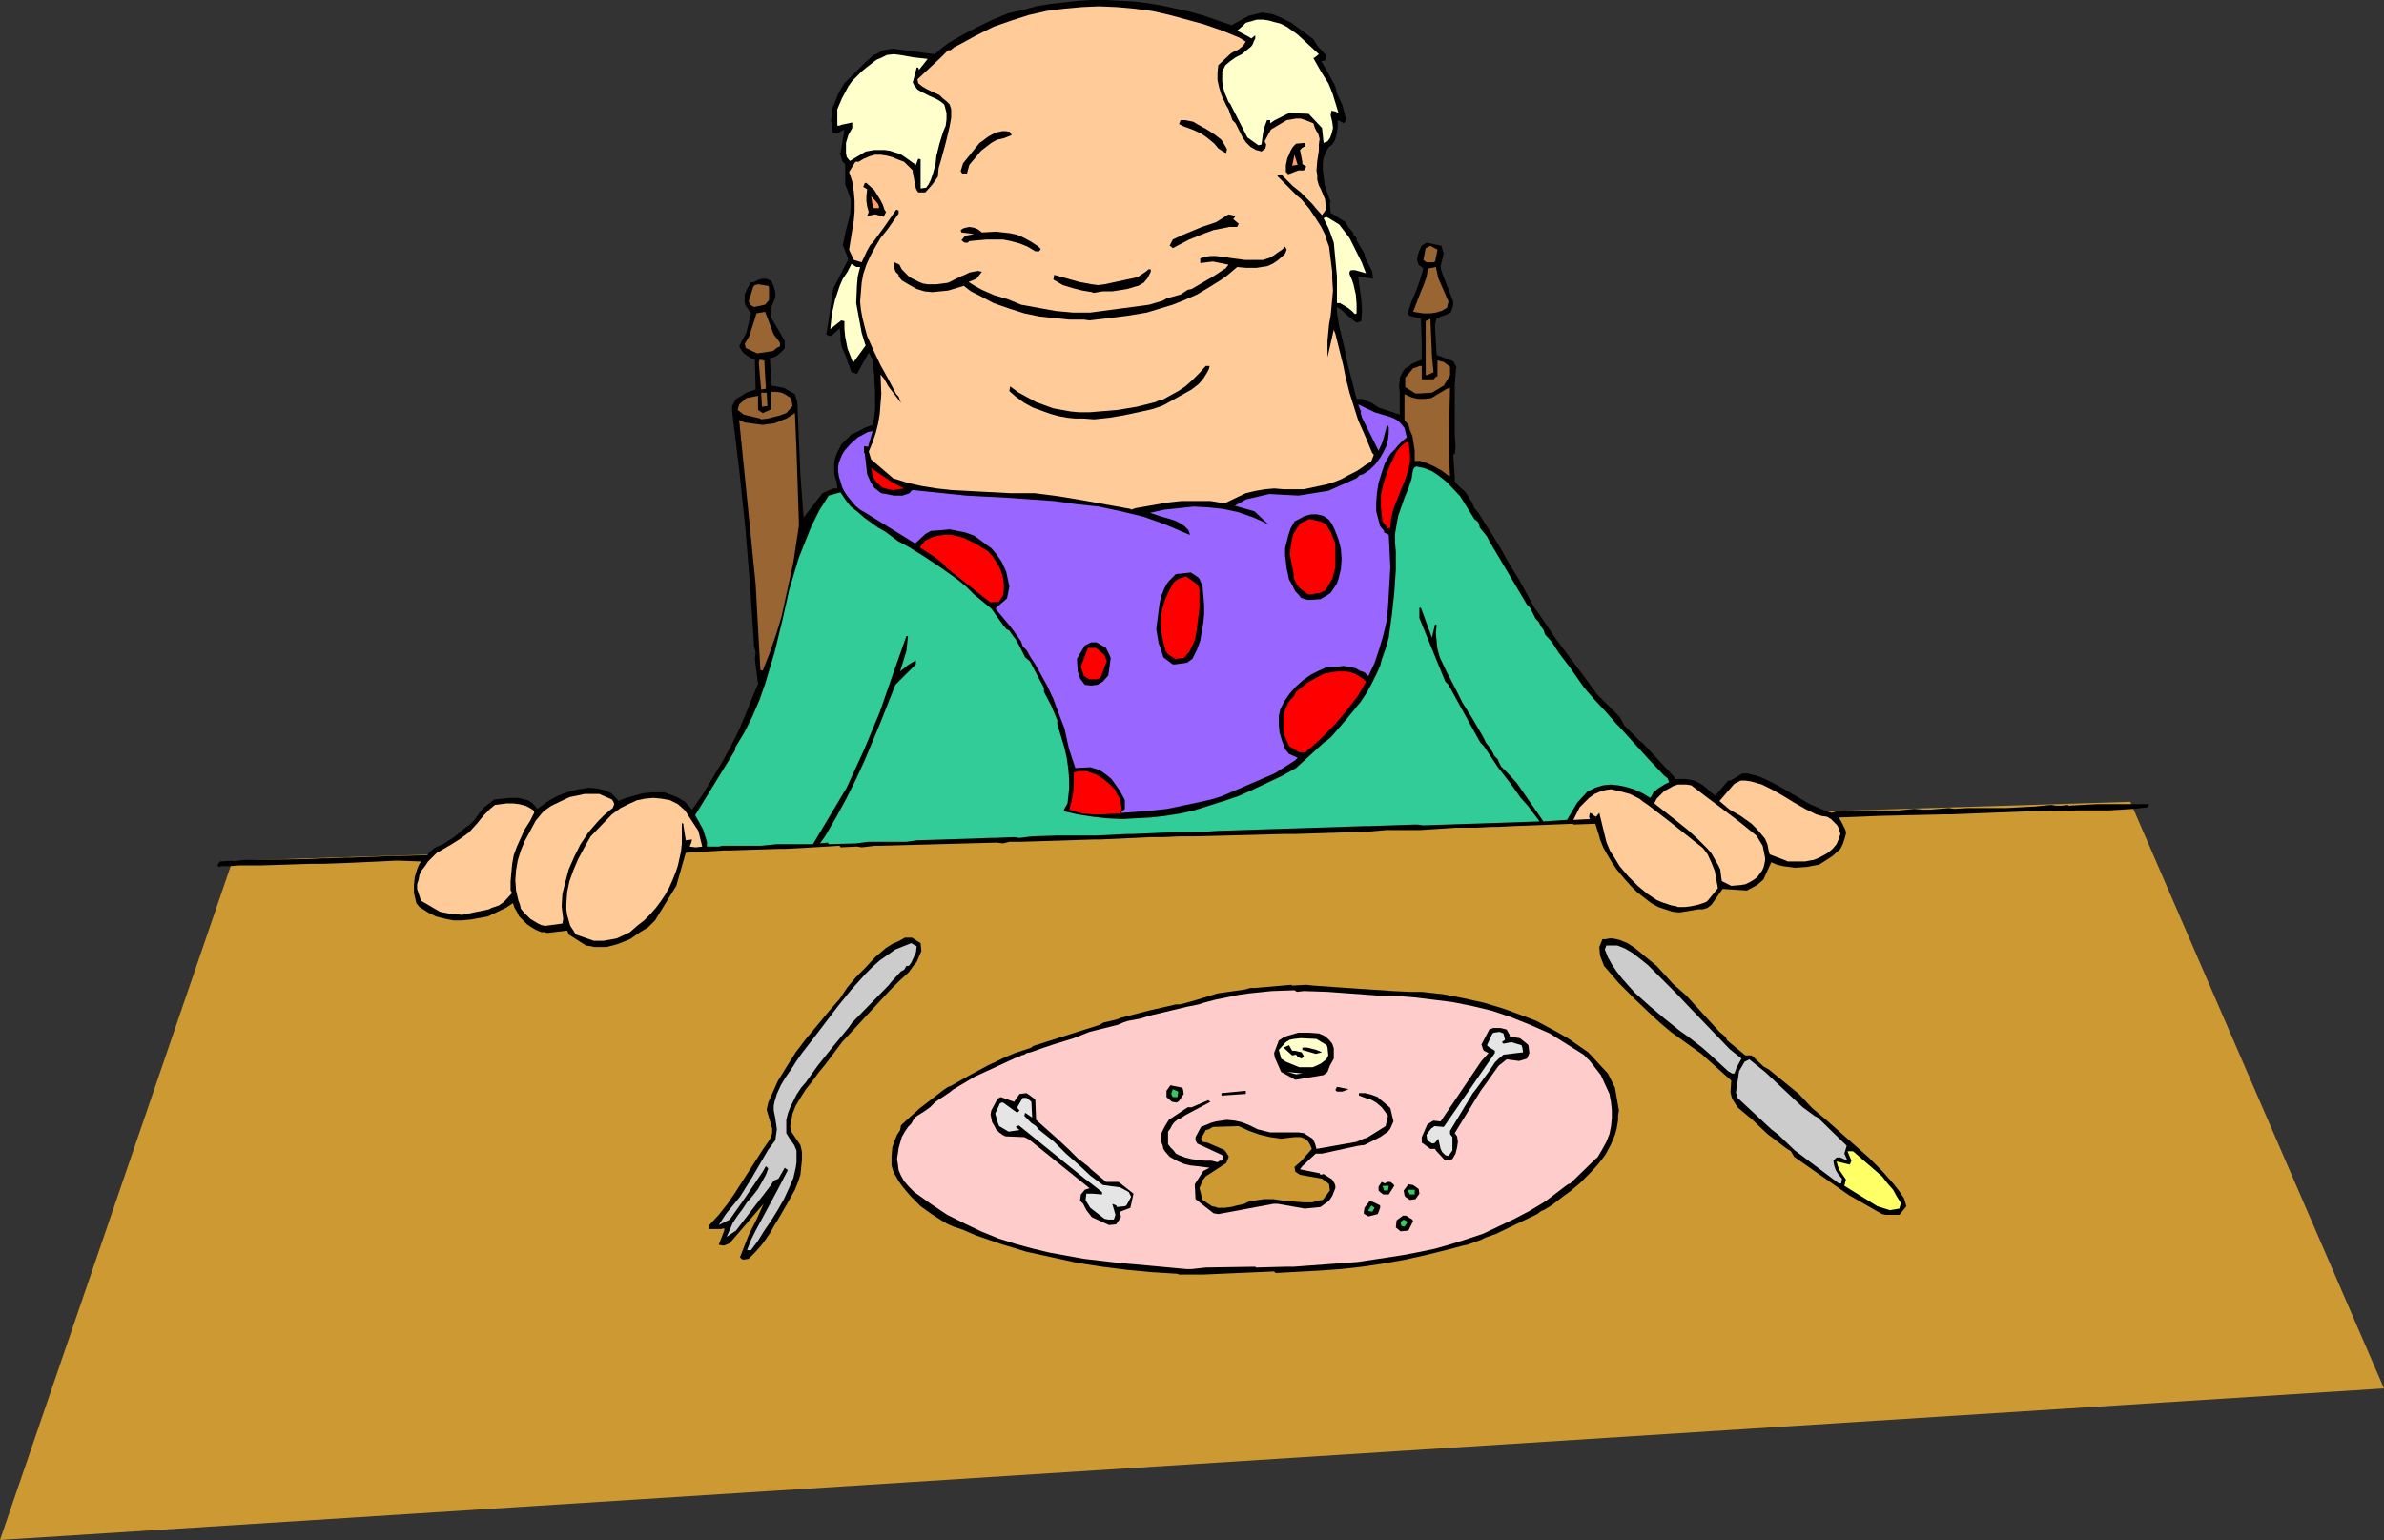 <?xml version="1.0" encoding="UTF-8" standalone="no"?>
<svg
   version="1.0"
   width="129.766mm"
   height="83.828mm"
   id="svg80"
   sodipodi:docname="Finished with Dinner.wmf"
   xmlns:inkscape="http://www.inkscape.org/namespaces/inkscape"
   xmlns:sodipodi="http://sodipodi.sourceforge.net/DTD/sodipodi-0.dtd"
   xmlns="http://www.w3.org/2000/svg"
   xmlns:svg="http://www.w3.org/2000/svg">
  <rect width="100%" height="100%" fill="#333333" stroke="none"/>
  <sodipodi:namedview
     id="namedview80"
     pagecolor="#ffffff"
     bordercolor="#000000"
     borderopacity="0.25"
     inkscape:showpageshadow="2"
     inkscape:pageopacity="0.0"
     inkscape:pagecheckerboard="0"
     inkscape:deskcolor="#d1d1d1"
     inkscape:document-units="mm" />
  <defs
     id="defs1">
    <pattern
       id="WMFhbasepattern"
       patternUnits="userSpaceOnUse"
       width="6"
       height="6"
       x="0"
       y="0" />
  </defs>
  <path
     style="fill:#cc9932;fill-opacity:1;fill-rule:evenodd;stroke:none"
     d="M 47.834,177.075 438.259,164.958 490.455,285.647 0,316.829 Z"
     id="path1" />
  <path
     style="fill:#000000;fill-opacity:1;fill-rule:evenodd;stroke:none"
     d="m 242.238,262.058 -5.171,-0.323 -5.171,-0.485 -5.171,-0.646 -5.171,-0.808 -5.171,-1.131 -5.171,-1.131 -5.333,-1.616 -5.171,-1.777 -2.586,-1.131 -0.97,-0.323 -0.97,-0.323 -1.131,-0.485 -1.131,-0.646 -2.262,-1.454 -2.262,-1.616 -1.939,-1.939 -0.97,-1.131 -0.808,-0.969 -0.808,-1.131 -0.646,-1.131 -0.485,-0.969 -0.323,-1.131 v -1.939 l 0.162,-1.777 0.323,-0.969 0.323,-0.808 0.323,-0.808 0.646,-0.969 0.162,-0.969 2.101,-1.939 1.293,-1.131 0.323,-0.323 3.555,-2.747 1.454,-1.131 0.97,-0.646 0.485,-0.162 3.717,-2.1 3.878,-2.1 3.717,-1.777 1.939,-0.808 1.939,-0.646 1.454,-0.485 0.323,-0.323 13.736,-4.362 0.808,-0.485 1.454,-0.323 1.293,-0.323 0.808,-0.323 5.656,-1.454 5.656,-1.293 h 0.808 l 1.293,-0.323 2.262,-0.646 4.202,-1.293 5.656,-0.808 1.131,-0.323 h 0.97 l 7.434,-0.646 0.162,0.162 2.909,-0.162 1.454,0.162 4.525,0.323 11.958,0.808 3.394,0.162 h 2.424 l 4.363,0.485 4.202,0.808 4.363,0.969 4.202,1.293 4.363,1.616 2.101,0.808 2.101,1.131 2.101,1.131 2.262,1.293 2.101,1.454 2.101,1.454 4.04,4.362 1.454,2.908 0.808,4.685 -0.162,0.969 v 0.969 l -0.162,0.969 -0.162,0.969 -0.323,1.131 -0.808,1.939 -1.131,2.1 -1.454,1.939 -1.778,1.939 -1.939,1.939 -2.101,1.777 -1.131,0.808 -2.101,1.616 -0.646,0.485 -1.616,0.969 -0.485,0.162 -0.808,0.646 -7.757,3.716 -0.646,0.323 -2.262,0.808 -0.97,0.485 -2.747,0.969 -0.808,0.162 -3.07,0.808 -4.525,1.131 -4.363,0.969 -4.525,0.808 -4.363,0.646 -4.363,0.485 -4.525,0.323 -8.888,0.485 -0.323,-0.323 -14.706,0.646 h -4.848 z"
     id="path2" />
  <path
     style="fill:#ffcccc;fill-opacity:1;fill-rule:evenodd;stroke:none"
     d="m 244.016,261.089 -6.949,-0.646 -7.11,-0.646 -6.949,-0.808 -3.555,-0.646 -3.555,-0.646 -3.394,-0.808 -3.555,-0.969 -3.555,-1.131 -3.555,-1.454 -3.394,-1.616 -3.555,-1.777 -3.394,-2.262 -3.394,-2.423 -1.131,-1.131 -0.97,-1.131 -0.646,-1.131 -0.485,-1.131 -0.162,-1.293 -0.162,-0.969 0.162,-1.131 0.162,-1.131 0.323,-1.131 0.323,-1.131 0.646,-1.131 0.646,-0.969 0.646,-0.646 0.646,-1.131 0.323,-0.323 0.485,-0.323 1.293,-0.808 1.131,-0.808 1.131,-1.131 0.485,-0.323 2.424,-1.616 0.808,-0.646 4.363,-2.585 8.403,-3.878 0.646,-0.162 0.485,-0.323 0.646,-0.162 0.485,-0.323 0.808,-0.162 2.747,-0.969 1.939,-0.646 4.202,-1.293 3.232,-1.293 5.818,-1.454 1.131,-0.485 0.97,-0.323 2.586,-0.485 2.101,-0.646 7.434,-1.777 2.424,-0.485 0.97,-0.323 2.424,-0.646 2.424,-0.485 2.262,-0.485 2.262,-0.323 4.686,-0.485 4.686,-0.162 0.485,0.323 1.454,-0.162 4.848,0.162 10.989,0.808 h 0.808 1.939 l 4.04,0.323 4.04,0.485 3.878,0.485 4.04,0.808 4.04,0.969 3.878,1.293 4.04,1.616 4.04,1.777 6.949,4.362 1.293,1.293 2.262,2.908 1.778,3.878 0.323,1.777 0.162,1.616 v 1.616 l -0.162,1.616 -0.323,1.616 -0.646,1.616 -0.97,1.777 -0.97,1.616 v -0.162 l -5.494,5.332 -0.485,0.162 -4.686,3.554 -3.232,1.939 -3.07,1.616 -3.394,1.616 -3.07,1.454 -3.394,1.131 -3.07,0.969 -3.394,0.969 -3.07,0.646 -3.394,0.646 -3.07,0.485 -6.464,0.969 -6.626,0.485 -6.464,0.485 h -1.616 l -6.141,0.162 -0.162,-0.162 -10.181,0.162 -2.909,0.323 z"
     id="path3" />
  <path
     style="fill:#000000;fill-opacity:1;fill-rule:evenodd;stroke:none"
     d="m 152.55,258.988 -0.323,-0.323 1.778,-4.524 1.778,-3.554 1.293,-2.908 -6.949,8.078 -1.131,0.485 h -0.323 l -0.808,-0.162 1.131,-2.908 v -0.485 l -0.646,0.162 h -2.424 v -0.808 l 1.939,-2.1 1.778,-2.262 1.454,-2.1 1.454,-2.262 2.909,-4.524 1.454,-2.262 1.454,-2.1 0.485,-1.293 v -0.969 l -1.131,-3.878 0.323,-1.454 0.646,-1.454 0.646,-1.454 0.646,-1.454 1.778,-2.908 1.939,-3.07 2.101,-2.747 2.424,-2.908 2.262,-2.747 2.262,-2.585 1.616,-2.423 1.778,-2.1 1.939,-1.939 1.939,-2.1 2.262,-1.939 1.293,-0.808 1.454,-0.646 1.131,-0.646 h 0.808 0.646 l 1.778,1.131 0.162,1.616 -0.485,1.131 -0.485,1.131 -0.808,0.969 -0.808,1.131 -1.939,1.777 -1.939,1.939 -9.858,10.663 -3.394,4.524 -1.454,1.777 -1.293,1.777 -1.293,1.616 -1.131,1.777 -0.97,1.616 -0.646,1.616 -0.323,1.777 -0.162,0.808 0.162,0.808 0.162,0.485 1.778,2.585 0.323,1.454 v 1.616 l -0.162,1.454 -0.162,1.616 -0.485,1.454 -0.646,1.616 -0.808,1.454 -0.808,1.454 -1.778,3.07 -0.808,1.293 -0.808,1.454 -0.97,1.454 -0.97,1.293 -1.293,1.454 -1.293,1.293 -1.131,0.162 z"
     id="path4" />
  <path
     style="fill:#cccccc;fill-opacity:1;fill-rule:evenodd;stroke:none"
     d="m 153.681,257.211 0.808,-2.1 0.97,-1.939 2.262,-4.201 2.262,-4.201 2.101,-4.039 -0.646,-0.485 -1.293,2.262 -0.808,0.323 -0.323,0.323 -0.646,0.969 -6.949,9.048 -1.939,1.293 1.293,-2.908 0.97,-1.454 0.97,-1.293 0.97,-1.454 1.131,-1.293 1.131,-1.454 0.808,-1.454 0.808,-1.454 0.485,-1.293 -0.485,-0.485 -0.646,1.131 -3.717,5.493 -3.07,4.362 -2.262,1.131 1.454,-2.262 1.454,-1.777 1.454,-1.777 2.424,-3.878 2.262,-3.878 1.131,-1.939 1.454,-1.939 0.162,-1.131 0.162,-1.131 -0.162,-1.131 -0.162,-1.131 -0.162,-0.808 -0.162,-0.808 v -0.969 l 0.162,-0.808 0.485,-1.616 0.808,-1.777 0.97,-1.616 1.131,-1.616 1.131,-1.777 1.131,-1.616 1.131,-1.454 1.131,-1.454 2.586,-3.393 2.586,-3.393 2.747,-3.393 2.909,-3.231 1.454,-1.454 1.454,-1.293 1.616,-1.131 1.616,-1.131 1.616,-0.646 1.616,-0.646 1.131,0.646 -0.162,1.293 -0.97,2.1 -0.485,0.646 h -0.485 l -0.485,0.808 -0.646,0.323 -1.939,2.1 -0.646,0.808 -7.434,7.594 -0.808,1.131 -3.07,3.716 -3.232,4.039 -2.424,3.393 -0.97,1.131 -0.97,1.454 -0.646,1.293 -0.646,1.293 -0.485,1.293 -0.323,1.293 v 1.454 1.293 l 0.808,1.293 0.808,1.131 0.485,1.131 v 0.646 0.646 1.131 l -0.162,1.131 -0.485,2.1 -0.97,2.262 -0.97,2.1 -1.293,2.262 -1.293,2.1 -1.454,2.1 -1.293,2.1 -1.454,1.939 z"
     id="path5" />
  <path
     style="fill:#000000;fill-opacity:1;fill-rule:evenodd;stroke:none"
     d="m 288.132,253.334 -0.97,-0.808 0.162,-1.454 1.293,-0.969 h 0.646 l 1.293,0.808 0.162,0.323 -0.808,1.616 -0.162,0.323 z"
     id="path6" />
  <path
     style="fill:#32cc65;fill-opacity:1;fill-rule:evenodd;stroke:none"
     d="m 288.294,252.203 -0.162,-0.808 0.646,-0.485 0.808,0.485 -0.646,0.969 z"
     id="path7" />
  <path
     style="fill:#000000;fill-opacity:1;fill-rule:evenodd;stroke:none"
     d="m 228.179,252.041 -3.555,-1.616 -1.131,-1.454 -0.646,-1.293 -0.646,-0.646 0.162,-1.293 0.808,-0.969 0.97,-0.323 -12.443,-10.017 -0.97,-0.485 -3.878,-0.162 -0.646,-0.323 -0.646,-0.485 -0.646,-0.646 -0.323,-0.646 -0.485,-0.808 -0.162,-0.808 -0.162,-0.808 0.162,-0.808 1.293,-2.423 0.323,-0.162 0.323,-0.162 2.747,0.969 1.131,-1.616 1.454,-0.162 1.778,1.293 0.162,4.201 4.363,3.878 2.262,2.1 1.939,1.939 2.101,1.616 0.646,0.646 3.07,2.585 h 2.586 l 3.07,2.423 -0.646,2.908 -2.101,0.808 0.162,1.131 -0.97,1.454 z"
     id="path8" />
  <path
     style="fill:#e5e5e5;fill-opacity:1;fill-rule:evenodd;stroke:none"
     d="m 228.017,250.91 -0.808,-0.162 -2.909,-2.262 -0.808,-1.293 -0.162,-0.323 0.162,-1.293 h 1.293 l 1.939,0.162 v -0.485 l -2.262,-1.777 -1.293,-0.969 -13.574,-10.986 -0.646,0.323 0.808,0.646 -2.262,0.323 -1.939,-1.131 -0.323,-0.808 -0.485,-1.777 0.97,-2.1 0.323,-0.162 h 0.323 l 2.909,2.1 0.485,-0.485 -0.323,-0.323 -0.162,-0.323 1.131,-1.939 h 0.808 l 0.97,0.808 0.162,3.231 -1.454,-0.969 -0.162,0.646 1.454,1.454 0.97,0.646 0.485,0.646 3.232,2.585 2.424,2.423 2.586,2.262 2.424,2.262 1.293,0.969 1.293,0.969 3.555,0.485 1.778,0.969 0.323,0.646 0.162,0.323 -0.97,1.777 -0.323,0.162 -1.616,0.162 -0.162,-0.323 -0.808,-0.323 0.646,2.262 -0.323,0.969 z"
     id="path9" />
  <path
     style="fill:#000000;fill-opacity:1;fill-rule:evenodd;stroke:none"
     d="m 281.507,250.264 -0.808,-0.485 -0.162,-0.162 0.162,-1.131 1.131,-1.454 1.131,0.485 0.97,0.485 v 0.485 l -0.485,1.293 z"
     id="path10" />
  <path
     style="fill:#000000;fill-opacity:1;fill-rule:evenodd;stroke:none"
     d="m 388.001,249.941 -0.808,-0.162 -6.787,-3.878 -11.312,-7.917 -0.646,-1.131 -0.808,-0.485 -4.04,-3.07 -3.232,-3.07 -0.808,-0.646 -2.101,-1.777 -1.131,-1.777 -0.323,-1.293 0.162,-2.423 -6.141,-5.493 -6.302,-4.524 -2.101,-1.777 -1.778,-1.616 -3.555,-3.393 -3.232,-3.231 -3.07,-3.554 -0.808,-2.1 -0.162,-1.777 0.646,-1.616 h 0.646 l 0.808,-0.162 h 0.646 l 0.808,0.162 0.646,0.162 1.616,0.646 1.454,0.969 4.525,3.716 3.394,3.716 2.747,2.423 6.787,7.432 0.97,0.808 0.323,0.323 0.323,0.646 3.717,3.07 h 1.293 l 2.424,2.262 1.131,0.646 6.141,5.008 2.747,2.908 3.07,2.585 5.818,5.17 2.747,2.423 2.747,2.747 2.424,2.747 1.131,1.454 0.97,1.454 0.323,1.131 0.162,0.485 -1.454,1.777 z"
     id="path11" />
  <path
     style="fill:#000000;fill-opacity:1;fill-rule:evenodd;stroke:none"
     d="m 250.641,249.779 -0.97,-0.162 -3.717,-2.908 -0.162,-3.07 1.778,-2.747 1.293,-0.646 -2.586,-0.323 -1.454,-0.162 -1.293,-0.323 -1.454,-0.646 -1.454,-0.808 -0.97,-1.131 -0.323,-0.485 -0.162,-0.808 -0.323,-0.646 v -0.646 -0.646 l 0.162,-0.646 0.646,-1.293 0.808,-1.293 3.878,-2.585 h 0.808 l 3.394,-1.454 0.485,0.323 -5.171,2.747 -0.97,0.646 -0.485,0.162 -0.808,0.646 -0.485,0.646 -0.323,0.646 -0.485,0.646 v 0 2.585 l 0.485,0.646 0.646,0.646 0.485,0.646 0.646,0.323 1.293,0.485 1.293,0.323 2.586,0.323 h 1.454 l 1.293,0.323 0.485,-0.323 h 0.323 l 0.323,-0.485 -0.162,-0.646 -4.848,-2.262 -0.323,-0.162 -0.323,-0.646 v -0.646 l 1.131,-2.1 0.808,-0.323 1.131,-0.485 1.131,-0.323 1.131,-0.162 1.131,-0.162 1.616,0.162 1.454,0.323 1.616,0.646 1.616,0.808 1.293,0.323 1.293,0.323 h 2.424 1.131 1.131 1.131 l 1.131,0.162 1.778,1.131 0.485,0.969 0.323,1.131 8.242,-1.454 1.454,-0.646 0.646,-0.162 3.878,-2.423 0.485,-2.1 -0.323,-0.485 -0.97,-1.293 -1.131,-0.969 -1.131,-0.646 -0.646,-0.162 -0.485,-0.162 -1.293,-0.485 v -0.485 h 1.293 l 1.293,0.323 1.293,0.485 0.485,0.485 0.646,0.485 1.454,1.293 0.646,2.747 -0.646,1.454 -0.485,0.646 -1.616,1.131 -3.232,1.616 -1.293,0.162 -7.434,1.616 h -1.293 l -2.747,2.585 -0.485,0.646 4.04,0.808 0.162,0.323 0.646,-0.162 1.778,1.131 0.485,0.808 0.162,0.485 v 0.485 l -0.323,0.808 -0.323,0.808 -0.646,0.969 -1.778,1.293 -3.232,0.323 -5.494,-0.969 h -0.97 z"
     id="path12" />
  <path
     style="fill:#32cc65;fill-opacity:1;fill-rule:evenodd;stroke:none"
     d="m 281.507,249.133 v -0.162 l 0.646,-0.969 0.646,0.485 -0.485,0.808 z"
     id="path13" />
  <path
     style="fill:#ffff66;fill-opacity:1;fill-rule:evenodd;stroke:none"
     d="m 388.809,248.971 -2.586,-0.808 -6.787,-4.201 0.323,-1.293 -1.454,-2.1 -0.485,-1.616 2.747,0.646 0.323,-0.808 -0.808,-1.939 h 1.131 l 5.979,5.17 1.131,1.454 1.131,1.293 0.808,1.454 0.808,1.293 -0.323,1.131 z"
     id="path14" />
  <path
     style="fill:#cc9932;fill-opacity:1;fill-rule:evenodd;stroke:none"
     d="m 250.157,248.325 -0.808,-0.162 -1.939,-1.293 -0.646,-2.423 0.646,-1.616 0.646,-0.808 4.202,-2.747 0.485,-1.131 v -0.323 l -0.646,-0.969 -0.323,-0.323 -3.394,-1.454 -0.97,-0.162 -0.323,-0.646 0.97,-1.777 0.646,-0.162 0.808,-0.485 5.333,-0.162 2.101,0.969 2.262,0.808 2.101,0.485 2.262,0.323 1.293,-0.162 1.454,-0.162 h 0.808 0.485 l 0.808,0.323 0.646,0.485 0.485,0.808 0.323,0.808 -2.101,2.423 -1.454,1.293 0.162,0.969 0.97,0.646 4.525,0.808 1.293,0.969 0.162,0.162 0.162,1.293 -1.454,1.939 -1.131,0.162 -0.97,0.323 h -1.939 l -2.101,-0.162 -1.939,-0.162 -2.101,-0.323 h -1.939 l -2.101,0.323 -0.97,0.162 -0.97,0.485 -1.454,0.323 -1.293,0.323 -1.293,0.162 h -1.454 z"
     id="path15" />
  <path
     style="fill:#000000;fill-opacity:1;fill-rule:evenodd;stroke:none"
     d="m 290.072,246.871 -0.97,-0.646 -0.162,-0.323 -0.162,-0.969 0.97,-1.293 0.97,0.162 1.131,0.808 0.162,0.969 -0.808,1.131 z"
     id="path16" />
  <path
     style="fill:#000000;fill-opacity:1;fill-rule:evenodd;stroke:none"
     d="m 284.577,245.74 -0.646,-0.485 -0.323,-0.323 v -0.323 -0.485 l 0.646,-0.969 0.646,0.323 0.485,-0.323 h 0.646 l 0.646,0.485 0.162,0.323 -1.131,1.777 z"
     id="path17" />
  <path
     style="fill:#32cc65;fill-opacity:1;fill-rule:evenodd;stroke:none"
     d="m 290.072,245.74 -0.323,-0.485 v -0.485 h 1.293 v 0.969 z"
     id="path18" />
  <path
     style="fill:#32cc65;fill-opacity:1;fill-rule:evenodd;stroke:none"
     d="m 284.739,244.932 -0.323,-0.969 h 1.293 l -0.162,0.969 z"
     id="path19" />
  <path
     style="fill:#cccccc;fill-opacity:1;fill-rule:evenodd;stroke:none"
     d="m 378.305,243.478 -9.05,-6.786 -3.394,-3.231 -1.454,-1.131 -6.949,-6.463 -0.323,-1.131 0.646,-4.362 1.131,-1.939 0.97,-0.485 3.232,2.585 7.757,7.27 2.424,1.777 0.646,0.323 5.979,5.816 -0.485,1.616 0.646,1.454 -1.454,-0.646 h -0.808 l -0.646,0.646 0.162,0.969 0.323,0.969 0.485,0.808 0.808,0.969 -0.162,0.969 z"
     id="path20" />
  <path
     style="fill:#000000;fill-opacity:1;fill-rule:evenodd;stroke:none"
     d="m 297.344,238.793 -1.939,-2.1 -0.162,-0.323 h -0.97 l -1.778,-1.293 v -0.808 -0.323 l 1.131,-2.585 0.97,-0.646 0.323,-0.162 1.454,0.162 8.403,-12.44 1.454,-1.616 -0.97,-0.485 -0.162,-0.323 -0.323,-0.969 1.616,-3.07 0.808,-0.323 h 1.454 l 1.293,0.323 0.646,1.131 v 0.323 l 2.101,0.323 1.616,1.293 0.162,0.323 0.162,1.454 -0.485,1.131 -1.616,0.485 -2.586,-0.323 -0.808,0.646 -0.808,0.646 -1.293,1.777 -1.131,1.616 -1.293,1.777 -4.848,7.917 -0.485,0.808 0.485,0.646 0.162,1.131 -0.162,1.131 -0.323,1.293 -0.646,1.131 z"
     id="path21" />
  <path
     style="fill:#e5e5e5;fill-opacity:1;fill-rule:evenodd;stroke:none"
     d="m 297.344,237.662 -0.646,-0.646 -0.323,-0.646 -0.485,-2.1 -0.646,0.808 -0.323,0.162 h -0.323 l -0.97,-0.646 -0.162,-1.131 0.97,-1.293 0.485,-0.323 0.162,-0.162 1.939,0.162 10.504,-15.187 v -0.485 l -1.293,-0.808 -0.323,-0.323 1.131,-2.423 0.323,-0.162 1.131,-0.162 0.808,0.323 0.323,1.293 -0.646,0.485 0.323,0.323 1.616,-0.323 2.101,0.646 0.162,0.485 0.162,0.969 -4.04,0.485 -0.97,0.808 -0.808,0.808 -0.646,0.969 -0.646,0.969 -2.586,3.554 -0.646,0.808 -4.686,7.755 v 0.646 l 0.485,0.646 v 2.747 l -0.808,1.131 z"
     id="path22" />
  <path
     style="fill:#000000;fill-opacity:1;fill-rule:evenodd;stroke:none"
     d="m 241.107,226.675 -1.131,-0.969 v -1.293 l 0.808,-1.131 2.424,0.485 0.162,0.323 0.162,0.969 -0.97,1.454 -0.485,0.323 z"
     id="path23" />
  <path
     style="fill:#32cc65;fill-opacity:1;fill-rule:evenodd;stroke:none"
     d="m 241.269,225.706 -0.323,-0.646 0.323,-0.969 1.131,0.485 -0.162,1.131 z"
     id="path24" />
  <path
     style="fill:#000000;fill-opacity:1;fill-rule:evenodd;stroke:none"
     d="m 251.611,225.383 h -0.323 v -0.485 l 5.01,-0.485 v 0.646 z"
     id="path25" />
  <path
     style="fill:#000000;fill-opacity:1;fill-rule:evenodd;stroke:none"
     d="m 276.174,224.575 h -1.131 l -0.323,-0.323 0.323,-0.646 2.424,0.485 z"
     id="path26" />
  <path
     style="fill:#000000;fill-opacity:1;fill-rule:evenodd;stroke:none"
     d="m 266.478,222.152 -2.909,-1.616 -1.293,-2.908 -0.162,-0.969 0.97,-2.585 0.97,-0.646 0.808,-0.323 1.131,-0.323 1.131,-0.323 h 2.101 l 2.101,0.162 1.131,0.485 0.97,0.808 0.646,0.808 0.323,0.969 v 2.1 l -0.808,1.454 -0.485,1.293 -0.808,0.646 z"
     id="path27" />
  <path
     style="fill:#ffffcc;fill-opacity:1;fill-rule:evenodd;stroke:none"
     d="m 266.64,221.021 -1.778,-0.485 3.07,0.323 z"
     id="path28" />
  <path
     style="fill:#cccccc;fill-opacity:1;fill-rule:evenodd;stroke:none"
     d="m 356.328,220.859 -0.808,-0.485 -4.04,-3.716 -1.293,-1.131 -2.909,-2.262 -1.616,-1.131 -3.232,-2.585 -3.07,-2.585 -3.07,-2.747 -1.293,-1.454 -1.293,-1.454 -1.131,-1.454 -0.97,-1.454 -0.808,-1.454 -0.646,-1.616 0.323,-0.808 h 2.262 l 1.616,0.646 1.616,0.969 1.454,1.131 1.616,1.293 2.909,2.908 2.909,2.908 3.07,3.231 7.918,8.24 2.424,1.939 -0.97,1.777 -0.485,1.293 z"
     id="path29" />
  <path
     style="fill:#ffffcc;fill-opacity:1;fill-rule:evenodd;stroke:none"
     d="m 267.286,219.567 -2.747,-1.131 -0.97,-0.646 -0.162,-0.646 -0.323,-1.131 1.454,-1.616 0.808,-0.485 0.808,-0.162 1.454,-0.162 3.232,0.162 2.101,1.293 0.162,0.485 0.162,1.616 -0.323,0.646 -0.323,0.323 -0.808,0.646 -0.97,0.485 -0.808,0.323 z"
     id="path30" />
  <path
     style="fill:#000000;fill-opacity:1;fill-rule:evenodd;stroke:none"
     d="m 267.771,217.789 -0.808,-0.323 -0.323,-0.485 -0.808,0.162 -1.778,-1.616 1.131,-0.485 0.646,1.131 h 0.485 l 1.454,0.323 0.485,0.808 z"
     id="path31" />
  <path
     style="fill:#000000;fill-opacity:1;fill-rule:evenodd;stroke:none"
     d="m 270.68,216.82 -2.747,-0.808 v -0.485 h 0.97 l 1.939,0.485 1.131,0.485 z"
     id="path32" />
  <path
     style="fill:#000000;fill-opacity:1;fill-rule:evenodd;stroke:none"
     d="m 121.685,194.686 -1.131,-0.162 -3.555,-2.262 -0.162,-0.485 -0.162,-0.323 -1.293,0.162 -1.454,0.162 -1.293,0.162 -0.646,-0.162 h -0.646 l -1.131,-0.485 -0.808,-0.485 -0.97,-0.646 -0.808,-0.808 -0.808,-0.808 -0.485,-0.969 -0.485,-0.808 -0.323,-0.969 -1.454,0.969 -3.717,1.777 -1.778,0.323 -1.778,0.323 -1.778,0.162 h -1.778 l -1.616,-0.323 -1.939,-0.485 -1.616,-0.808 -1.778,-1.131 -0.646,-0.808 -0.485,-2.1 v -1.616 l 0.162,-1.616 0.485,-1.616 0.323,-0.808 0.485,-0.808 -4.363,-0.162 h -0.97 l -3.232,0.162 -7.11,0.323 -4.686,0.162 h -1.454 -0.97 l -10.181,0.323 h -2.101 -2.262 l -2.101,0.162 h -1.616 l -0.646,0.162 -0.162,-0.485 0.485,-0.646 5.333,-0.323 h 1.293 l 10.989,-0.162 3.555,-0.162 h 1.131 l 3.717,-0.162 h 1.131 l 4.525,-0.162 4.202,-0.162 h 0.97 l 5.818,-0.162 0.485,-0.646 0.97,-0.808 0.97,-0.485 0.808,-0.323 2.262,-1.454 2.101,-1.777 1.131,-0.808 0.97,-0.969 0.808,-1.131 0.808,-1.131 2.424,-1.939 3.394,-0.323 h 1.454 l 1.454,0.323 0.646,0.162 0.808,0.485 0.485,0.485 0.646,0.808 2.262,-1.616 1.131,-0.646 0.97,-0.485 2.101,-0.808 2.101,-0.485 2.101,-0.323 1.616,0.162 1.454,0.323 0.808,0.323 0.646,0.323 0.646,0.646 0.646,0.646 0.162,0.323 1.616,-0.646 1.778,-0.485 1.778,-0.485 1.778,-0.162 h 0.808 1.778 l 0.808,0.323 1.778,0.646 1.616,0.969 1.454,1.616 v 0 l 2.262,-3.231 1.939,-3.231 1.939,-3.231 1.778,-3.231 1.616,-3.231 1.454,-3.393 1.293,-3.231 1.293,-3.07 -0.646,-5.17 0.162,-1.293 -0.323,-1.293 -0.808,-12.117 -0.97,-11.956 -1.293,-12.279 -1.454,-11.956 v -1.131 l 0.808,-1.454 1.131,-0.646 0.97,-0.646 1.939,-0.646 -0.162,-6.139 -0.808,-0.323 -0.808,-0.485 -0.808,-0.646 -0.646,-0.969 -0.162,-0.323 0.485,-0.969 0.97,-1.777 0.97,-4.039 -1.131,-1.616 -0.162,-0.646 v -0.485 -1.131 l 0.485,-1.131 0.646,-1.131 v -0.162 l 0.808,-0.162 0.97,-0.485 0.808,-0.162 h 0.808 l 0.97,0.485 0.485,1.131 0.323,1.131 v 0.969 l -0.323,0.969 -0.485,1.131 v 2.262 l 2.747,4.685 v 1.454 l -0.323,0.485 -1.293,1.131 -0.646,0.323 -0.808,0.162 0.323,5.17 v 0.485 l 2.586,0.485 2.262,1.293 0.485,1.616 0.646,15.187 0.646,8.563 3.878,-5.009 1.454,-0.646 0.808,-0.323 h 0.808 l -0.162,-1.454 -0.323,-0.808 -0.162,-0.969 V 96.293 95.323 l 0.162,-0.969 0.323,-0.969 0.485,-0.969 0.485,-0.969 2.101,-2.1 1.131,-0.485 0.646,-0.323 0.808,-0.485 1.778,-0.646 0.323,-1.616 0.162,-1.616 v -3.393 l -0.162,-3.393 -0.323,-3.393 -0.808,-1.454 -2.424,4.362 -1.131,-0.323 -0.97,-2.585 -0.162,-0.646 -0.808,-1.777 -0.323,-1.454 v -1.131 l -0.162,-1.454 -1.616,1.454 -0.323,0.162 -0.808,-0.323 1.454,-9.532 3.07,-5.978 -1.131,-2.908 0.646,-3.07 0.808,-3.07 0.162,-1.616 v -1.616 l -0.485,-1.454 -0.323,-0.808 -0.323,-0.808 v -4.201 l -0.646,-0.646 -0.162,-0.808 -0.323,-0.808 h 0.162 l 0.808,-4.847 -0.646,0.323 -0.808,0.485 -0.97,-0.162 -0.162,-1.293 -0.162,-1.293 0.162,-1.293 0.162,-1.293 0.485,-1.131 0.485,-1.293 0.646,-1.293 0.808,-1.293 4.202,-4.201 1.616,-1.454 0.97,-0.485 1.131,-0.646 0.97,-0.162 1.131,-0.162 8.565,1.131 1.293,-1.131 1.454,-1.131 3.07,-1.777 3.07,-1.616 3.07,-1.454 3.07,-1.293 2.909,-0.646 2.909,-0.808 2.909,-0.485 2.909,-0.323 2.909,-0.323 L 224.785,0 h 2.747 l 2.909,0.162 2.909,0.162 2.747,0.323 2.909,0.485 2.909,0.646 2.909,0.646 2.909,0.808 2.747,0.969 2.909,0.969 3.555,-1.939 2.747,-0.646 0.97,0.162 1.131,0.162 1.939,0.808 1.939,0.969 1.939,1.454 2.586,1.939 0.808,1.293 1.293,1.454 0.485,0.485 v 0.323 l -0.162,0.808 -0.808,0.162 0.485,0.808 0.485,0.808 1.939,3.554 0.323,1.454 1.131,2.423 0.646,2.585 v 0.646 l -0.323,0.485 -1.293,-0.646 v 1.293 l -0.162,1.293 -0.323,1.293 -0.323,0.646 -0.485,0.646 -0.485,0.323 -0.646,0.969 -0.485,1.293 -0.162,1.131 v 1.293 l 0.162,1.293 0.162,1.454 0.323,1.293 0.97,2.585 -0.162,0.323 0.162,1.939 3.07,1.939 0.646,1.131 0.323,0.323 0.646,0.808 v 0.323 l 0.646,0.646 v 0.485 l 0.485,0.808 1.131,1.939 0.162,0.808 1.454,2.908 0.162,1.454 -3.07,-0.485 0.323,2.423 0.323,2.262 0.162,2.423 -0.162,2.1 -0.97,0.323 -1.293,-0.969 -1.939,-1.777 -0.808,-0.485 v 1.131 l 0.485,2.908 1.131,4.685 0.485,2.585 1.939,7.594 h 1.131 l 1.939,0.808 1.454,0.969 4.363,1.454 v -4.685 l -0.162,-1.131 0.162,-1.131 v -0.646 l 0.323,-0.646 0.323,-0.646 0.485,-0.646 0.646,-0.323 0.808,-0.646 1.939,-0.808 v -3.231 l -0.162,-5.17 -2.424,-0.646 -0.323,-0.485 0.808,-2.423 0.97,-2.262 0.808,-2.262 0.646,-2.262 -0.97,-0.808 -0.162,-0.485 -0.162,-0.485 0.162,-0.969 0.323,-0.969 0.485,-0.969 0.97,-0.646 3.07,0.646 0.485,1.616 -0.646,2.585 0.162,0.969 2.424,6.301 v 0.808 l -0.485,1.454 -1.454,0.646 -0.646,0.162 -0.323,0.323 h -0.485 l -0.323,1.293 v 0.808 l 0.323,5.493 3.394,1.293 0.646,1.131 -0.162,1.454 -0.162,2.423 v 2.1 1.454 1.131 5.332 l 0.162,2.585 -0.162,1.454 -0.323,0.162 0.323,4.362 v 1.131 l 0.646,0.808 1.616,1.454 0.808,1.293 0.485,0.808 0.485,1.131 0.808,0.969 3.07,4.847 1.293,2.1 2.101,3.716 2.101,3.393 0.323,0.646 2.747,5.009 0.646,0.808 3.717,5.493 5.818,7.755 2.586,3.554 4.686,4.685 0.97,1.777 3.07,3.07 0.808,0.646 6.464,6.947 v 0.323 h 0.485 1.778 l 0.97,0.162 0.808,0.162 0.97,0.485 0.808,0.485 0.808,0.646 0.808,0.808 0.97,0.646 2.586,-3.07 h 0.485 l 2.424,-1.454 h 1.131 l 1.293,0.323 1.131,0.323 1.131,0.485 2.262,1.131 2.262,1.293 4.686,2.747 2.262,0.969 1.131,0.485 1.131,0.323 1.131,-0.323 6.464,-0.162 h 1.131 3.394 0.97 0.808 l 3.07,-0.323 1.616,0.162 h 0.646 1.131 l 3.717,-0.323 1.131,0.162 2.909,-0.162 h 0.808 4.04 1.454 1.454 l 5.979,-0.323 3.232,-0.323 0.97,0.162 h 1.131 l 1.454,-0.162 v 0.162 l 5.979,-0.323 h 10.666 l -0.323,0.646 v 0 l -2.747,0.323 -2.586,0.162 -2.747,0.162 h -2.586 -1.293 -1.939 l -10.019,0.162 -16.645,0.646 h -0.97 l -7.272,0.162 -6.626,0.162 -8.08,0.323 0.646,1.131 0.646,1.293 0.162,0.485 v 0.485 l -0.323,1.131 -0.323,0.969 -0.485,0.969 -1.616,1.454 -0.97,0.646 -1.778,1.131 -2.586,0.485 -2.424,0.162 -1.131,-0.162 -1.293,-0.162 -1.293,-0.323 -1.131,-0.485 -1.616,3.554 -1.293,1.131 -2.101,1.131 -5.01,-0.323 -2.262,3.231 -0.808,0.646 -0.97,0.323 h -0.97 l -3.878,0.646 -1.454,-0.162 -1.454,-0.485 -1.454,-0.485 -1.454,-0.808 -1.454,-1.131 -1.454,-1.131 -1.293,-1.293 -1.293,-1.454 -1.616,-1.939 -0.97,-1.454 -0.97,-1.616 -0.808,-1.454 -0.646,-1.616 -0.162,-0.646 -0.808,-2.585 -4.525,0.162 v -0.162 l -12.443,0.485 -3.07,0.162 h -1.293 l -3.07,0.162 h -4.202 l -7.434,0.485 h -6.141 -0.808 l -3.717,0.323 -14.867,0.485 h -2.262 l -18.584,0.485 h -1.131 -1.778 l -3.717,0.162 h -0.97 -1.454 l -10.342,0.485 h -1.293 l -15.19,0.485 h -2.262 l -1.293,0.323 -1.293,-0.162 -23.917,0.646 h -1.131 l -2.747,0.323 -0.97,-0.162 -3.394,0.162 -0.162,-0.323 -8.08,0.485 -3.232,0.162 h -1.293 l -10.019,0.323 h -1.293 l -7.757,0.485 -1.939,6.786 -4.363,7.109 -1.454,1.454 -1.616,0.969 -2.101,1.454 -2.424,0.969 -1.131,0.323 -1.293,0.323 h -2.586 z"
     id="path33" />
  <path
     style="fill:#ffcc99;fill-opacity:1;fill-rule:evenodd;stroke:none"
     d="m 122.169,193.555 -3.717,-1.293 -0.485,-0.808 -0.646,-0.969 -0.323,-1.131 -0.323,-1.131 -0.162,-1.131 v -1.131 l 0.162,-2.423 0.485,-2.262 0.808,-2.262 0.97,-2.262 1.293,-2.423 1.293,-2.262 4.363,-4.524 1.778,-1.293 1.616,-0.808 1.778,-0.808 1.616,-0.323 1.778,-0.162 1.616,0.162 1.778,0.323 1.616,0.808 1.454,1.293 2.747,4.201 0.323,1.293 0.485,1.939 -1.293,0.162 -1.293,-0.162 0.323,-0.808 0.162,-0.646 -1.293,0.162 -0.485,-3.07 v -0.323 l -0.323,-0.162 v 1.293 1.454 1.454 l -0.162,1.616 -0.323,1.454 -0.323,1.454 -0.485,1.454 -0.646,1.616 -0.646,1.454 -0.808,1.454 -0.97,1.454 -0.97,1.293 -1.131,1.293 -1.293,1.293 -1.454,1.131 -1.454,1.293 -2.747,1.293 -2.747,0.485 h -0.97 z"
     id="path34" />
  <path
     style="fill:#ffcc99;fill-opacity:1;fill-rule:evenodd;stroke:none"
     d="m 112.15,190.485 -0.808,-0.162 -0.646,-0.323 -0.808,-0.485 -0.808,-0.485 -0.646,-0.646 -0.646,-0.646 -0.646,-0.808 -0.162,-0.808 -0.323,-0.808 -0.485,-2.1 -0.162,-2.1 0.162,-2.1 0.323,-1.939 0.646,-2.1 0.808,-1.939 1.131,-2.1 1.131,-2.1 1.616,-1.939 1.616,-1.131 3.717,-1.777 1.616,-0.323 1.454,-0.323 h 3.07 l 2.586,1.131 0.323,0.485 0.162,0.485 -0.323,0.808 -0.646,0.485 -1.131,0.969 -1.131,1.131 -1.131,1.293 -0.97,1.131 -1.616,2.423 -1.293,2.585 -1.131,2.585 -0.646,2.423 -0.646,2.585 -0.162,2.585 0.323,2.585 -0.162,0.969 z"
     id="path35" />
  <path
     style="fill:#ffcc99;fill-opacity:1;fill-rule:evenodd;stroke:none"
     d="m 92.92,188.061 -2.424,-0.485 -3.878,-2.262 -0.808,-2.423 v -0.969 l 0.323,-0.969 0.162,-0.969 0.485,-0.969 0.646,-0.808 0.646,-0.969 0.808,-0.808 0.97,-0.969 1.131,-0.646 1.939,-1.131 1.778,-1.131 1.778,-1.293 1.616,-1.777 1.454,-1.777 1.293,-1.293 0.97,-0.808 2.424,-0.323 h 1.293 l 1.293,0.162 1.293,0.323 0.646,0.323 0.808,0.485 v 0 l 0.323,0.323 v 0.323 l -0.808,1.616 -1.131,1.777 -0.808,1.777 -0.808,1.777 -0.646,1.777 -0.323,1.777 -0.162,1.777 -0.162,1.777 v 1.939 l 0.323,0.485 -1.616,1.777 -1.131,0.808 -1.454,0.485 -0.646,0.323 -5.494,1.131 -1.293,-0.162 z"
     id="path36" />
  <path
     style="fill:#ffcc99;fill-opacity:1;fill-rule:evenodd;stroke:none"
     d="m 344.854,186.446 -0.97,-0.162 -0.97,-0.323 -0.97,-0.323 -1.131,-0.485 -0.97,-0.646 -0.97,-0.646 -1.939,-1.616 -1.939,-1.939 -1.778,-2.1 -1.293,-2.1 -0.646,-0.969 -0.485,-1.131 -0.323,-0.808 -1.454,-5.978 -0.646,0.808 -0.646,-0.323 v -0.162 l -0.646,-0.323 -0.162,0.808 0.162,0.485 -3.394,0.162 0.646,-1.293 0.646,-1.293 0.97,-0.969 0.97,-0.969 1.131,-0.808 1.131,-0.485 1.131,-0.323 1.131,-0.162 2.101,0.485 1.778,0.485 1.939,0.969 0.808,0.646 0.97,0.646 4.202,3.231 7.11,5.655 0.97,1.293 0.808,1.777 0.646,1.616 0.323,1.777 0.323,1.777 -2.101,2.585 -0.485,0.323 -1.454,0.485 -1.454,0.323 -1.293,0.162 h -1.454 z"
     id="path37" />
  <path
     style="fill:#ffcc99;fill-opacity:1;fill-rule:evenodd;stroke:none"
     d="m 355.843,182.084 -1.616,-0.808 -0.162,-1.131 -0.162,-1.293 -0.485,-0.969 -0.646,-1.131 -0.646,-1.131 -0.808,-0.969 -1.939,-1.939 -2.101,-1.939 -2.424,-1.939 -2.262,-1.777 -2.262,-1.777 0.485,-0.969 0.808,-0.808 0.808,-0.808 0.97,-0.485 0.808,-0.485 0.97,-0.323 h 0.97 0.808 l 0.97,0.162 3.394,2.585 3.232,2.423 3.394,2.585 3.394,2.747 1.293,2.1 0.485,2.423 v 0 0.646 l -0.162,0.808 -0.162,0.646 -0.323,0.646 -0.485,0.646 -0.485,0.646 -0.646,0.485 -0.808,0.485 -0.97,0.485 -0.97,0.162 -1.939,0.162 z"
     id="path38" />
  <path
     style="fill:#ffcc99;fill-opacity:1;fill-rule:evenodd;stroke:none"
     d="m 367.478,177.075 -3.394,-1.293 -0.162,-0.485 -0.323,-1.616 -0.485,-1.131 -0.808,-0.969 -0.97,-1.131 -0.97,-0.969 -2.262,-1.616 -1.131,-0.646 -1.131,-0.646 v 0 l -2.101,-1.777 3.07,-3.554 1.293,-0.646 h 0.97 l 1.131,0.162 1.131,0.323 1.131,0.323 2.262,1.131 2.262,1.293 2.101,1.293 2.262,1.293 2.262,1.131 1.131,0.323 1.131,0.162 0.808,0.485 0.646,0.646 0.646,0.646 0.323,0.646 0.323,1.131 -0.162,0.485 -0.162,0.485 -0.485,1.131 -0.808,0.969 -0.97,0.808 -1.131,0.646 -0.97,0.485 -0.808,0.323 -0.97,0.162 -0.808,0.162 h -3.555 z"
     id="path39" />
  <path
     style="fill:#32cc99;fill-opacity:1;fill-rule:evenodd;stroke:none"
     d="m 147.864,174.167 h -2.424 v -0.969 l -0.808,-2.585 -1.616,-2.908 8.242,-13.41 v -0.485 l 1.939,-3.231 1.616,-3.231 1.454,-3.393 1.131,-3.231 0.97,-3.231 0.97,-3.231 1.616,-6.624 1.454,-6.463 0.97,-3.231 0.97,-3.231 1.293,-3.231 1.293,-3.231 1.616,-3.231 1.939,-3.07 0.646,-0.162 1.131,-0.323 0.646,-0.162 0.97,1.454 1.131,1.454 1.454,1.131 1.293,1.131 2.909,2.1 1.454,0.808 1.293,0.969 1.293,0.969 2.101,1.131 3.394,2.1 3.394,2.262 3.394,2.423 1.778,1.454 1.616,1.616 3.555,2.908 2.424,3.393 0.646,0.808 0.646,0.323 0.646,0.969 0.646,0.808 0.808,1.454 1.131,2.262 0.97,0.808 2.909,5.493 v 0.808 l 1.454,2.747 1.293,3.07 v 0.808 l 0.97,3.231 0.485,1.616 0.485,2.1 0.323,2.262 0.162,2.1 v 2.1 l -0.323,2.908 -0.646,1.131 -0.162,0.485 2.909,0.646 3.07,0.485 2.909,0.323 3.07,0.162 2.909,-0.162 3.07,-0.162 2.909,-0.323 3.07,-0.485 2.909,-0.646 3.07,-0.969 3.07,-0.969 2.909,-0.969 2.909,-1.293 3.07,-1.454 3.07,-1.454 2.909,-1.616 5.656,-5.17 1.293,-0.969 0.323,-0.323 3.07,-3.554 1.454,-1.777 1.454,-1.777 1.293,-1.939 0.97,-1.777 0.97,-1.939 0.808,-1.777 0.323,-1.293 0.808,-2.262 0.646,-2.262 0.323,-2.423 0.323,-2.262 0.485,-4.524 0.323,-4.685 v -1.131 -1.939 -0.808 l -0.162,-1.777 v -1.777 l 0.323,-1.939 0.323,-1.777 1.293,-3.716 0.808,-1.939 0.646,-1.939 0.323,-1.939 0.323,-0.485 0.323,-0.162 1.616,0.323 1.616,0.646 1.454,0.969 1.616,1.293 2.747,2.908 2.909,4.685 0.808,0.646 0.323,1.131 1.454,1.777 0.485,0.969 7.757,13.087 0.646,0.646 0.97,1.939 0.162,0.323 0.646,0.646 0.485,0.969 0.485,0.646 0.323,0.969 0.323,0.323 1.131,1.293 0.808,1.293 0.646,0.969 2.101,2.747 1.131,1.616 1.939,2.747 2.101,2.423 2.262,2.423 2.262,2.585 0.485,0.485 6.302,6.947 3.07,3.231 0.646,0.485 0.323,0.808 -0.97,0.485 -1.293,0.808 -0.97,0.808 -0.323,0.646 -0.323,0.485 -1.616,-0.969 -1.778,-0.808 -1.616,-0.485 -1.616,-0.323 -1.454,-0.162 -1.616,0.162 -1.616,0.485 -1.616,0.808 -2.101,2.262 -2.101,3.554 -4.848,0.323 -5.494,-7.917 -1.778,-1.939 -1.454,-1.454 -0.485,-0.969 -0.162,-0.485 -0.808,-0.808 -0.162,-0.485 -0.808,-1.293 -0.646,-0.808 -0.646,-1.293 -2.262,-3.878 -1.939,-3.07 -1.616,-3.231 -1.616,-3.07 -1.454,-3.07 -0.485,-1.777 -0.162,-1.616 -0.162,-1.616 0.162,-1.616 -0.323,-0.162 -0.646,2.747 -2.262,-6.139 h -0.323 v 2.1 l 5.333,13.087 0.646,0.646 6.141,11.148 0.485,0.808 0.646,0.646 2.909,4.362 2.747,3.554 1.939,2.747 1.454,1.616 2.424,3.231 -23.917,0.808 -1.131,-0.162 h -0.646 l -9.534,0.323 h -0.97 l -29.896,0.969 -2.424,0.162 -7.918,0.162 -7.272,0.323 h -1.131 l -6.464,0.323 h -1.131 -6.949 l -5.01,0.162 -2.586,0.323 -1.131,-0.162 -4.04,0.162 h -0.808 l -4.363,0.162 -10.666,0.323 -2.262,0.323 h -7.918 l -2.424,0.323 -5.656,0.162 -0.162,-0.323 -1.616,0.162 0.808,-1.131 0.323,-0.485 2.262,-3.878 2.101,-3.878 1.939,-3.878 1.778,-3.878 3.232,-7.755 3.07,-7.755 4.202,-4.201 v -0.808 l -1.131,0.646 -0.485,0.323 -1.616,1.293 1.293,-4.201 0.323,-3.07 h -0.323 l -2.747,7.755 -2.747,7.917 -3.232,7.755 -3.555,7.755 -6.949,11.633 h -1.939 -1.778 -2.586 -1.131 l -3.232,0.323 h -0.97 -4.848 -1.131 -0.97 z"
     id="path40" />
  <path
     style="fill:#9966ff;fill-opacity:1;fill-rule:evenodd;stroke:none"
     d="m 224.624,167.543 -2.909,-0.323 -0.646,-0.485 h -0.808 l 0.162,-0.969 0.162,-0.646 0.323,-1.616 v -1.454 l 0.162,-1.454 v -1.616 l 0.808,-0.162 0.808,-0.162 h 0.646 l 0.808,0.162 1.454,0.646 1.454,0.808 2.101,2.1 0.97,1.454 0.485,2.747 v 0.162 l 0.323,0.162 0.485,-0.485 v -1.777 l -0.485,-0.969 -0.646,-1.131 -0.808,-1.131 -0.808,-1.131 -0.97,-0.808 -1.131,-0.808 -1.131,-0.485 -1.131,-0.323 -3.07,0.162 -1.293,-3.878 -0.97,-4.362 -0.323,-0.808 -0.808,-2.1 -1.131,-3.07 -1.293,-2.747 -1.616,-2.908 -0.808,-1.454 -0.97,-1.454 -0.808,-1.454 -0.808,-0.808 -0.323,-0.969 -1.454,-2.1 -1.131,-1.454 -2.586,-3.07 v -0.323 l 2.262,-1.939 0.485,-2.423 -0.646,-3.07 -0.97,-2.1 -1.131,-1.616 -0.97,-1.131 -1.131,-0.808 -1.293,-0.969 -1.131,-0.808 -1.778,-0.646 -1.616,-0.323 -1.616,-0.323 -1.616,0.162 -2.262,0.162 -1.131,0.646 -2.101,1.939 -10.181,-6.301 -1.131,-0.646 -0.97,-0.808 -0.808,-0.969 -0.808,-0.969 -0.646,-0.969 -0.485,-0.969 -0.323,-1.131 -0.323,-0.969 -0.162,-1.131 v -0.969 l 0.162,-0.808 0.323,-0.808 0.323,-0.808 0.485,-0.808 1.293,-1.454 1.454,-1.293 2.101,-1.131 0.97,-0.162 -0.97,3.231 -0.808,-0.162 v 1.293 l 0.162,0.323 0.485,4.201 0.808,1.777 0.646,0.969 0.808,0.646 0.646,0.485 0.97,0.162 1.616,0.323 h 1.778 l 1.454,-0.485 0.323,-0.485 0.323,-0.162 10.989,1.131 9.05,0.485 9.05,0.646 4.686,0.646 4.525,0.485 4.525,0.969 4.686,1.131 2.262,0.808 2.262,0.808 2.262,0.969 2.262,0.969 0.485,0.162 -0.323,-0.969 -0.808,-0.808 -0.97,-0.646 -0.97,-0.485 -0.97,-0.323 -2.262,-0.646 -1.939,-0.646 2.909,-0.646 3.07,-0.323 3.07,-0.323 2.909,0.162 3.07,0.323 3.07,0.646 3.232,1.131 1.454,0.646 1.616,0.808 -2.909,-2.747 -1.131,-0.323 -2.909,-0.808 2.262,-1.293 4.848,-1.131 5.979,0.323 6.141,-0.969 5.818,-2.585 0.646,-0.646 0.646,-0.162 1.454,-0.969 1.131,-1.131 0.97,-1.293 0.646,-1.131 0.646,-1.293 0.323,-1.293 0.162,-1.293 V 87.891 l -0.323,-0.485 -0.97,3.554 -0.808,1.777 -3.394,-6.786 -0.323,-1.131 h 0.162 l -0.646,-1.616 3.394,1.616 1.616,0.485 1.616,0.485 0.808,0.323 0.808,0.485 0.646,0.646 0.646,0.808 0.485,1.939 -0.97,0.808 -0.808,0.808 -0.808,0.969 -0.808,0.808 -1.131,1.939 -0.646,1.939 -0.646,2.1 -0.323,1.939 -0.162,2.1 v 1.777 l 0.808,3.07 0.808,0.969 v 0.323 l 0.97,0.485 0.323,6.624 -0.323,5.655 -0.162,2.747 -0.323,2.908 -0.646,2.747 -0.808,2.747 -0.97,2.908 -1.293,2.747 -0.808,-0.808 -0.97,-0.323 -0.808,-0.485 -0.808,-0.162 -1.616,-0.323 -1.454,0.162 -2.262,0.162 -1.454,0.646 -1.616,0.808 -1.616,1.131 -1.454,1.293 -1.293,1.454 -1.131,1.616 -0.808,1.616 -0.162,0.646 -0.162,0.808 v 1.777 l 0.162,1.616 0.485,1.616 0.646,1.777 0.808,0.969 1.778,0.808 -0.485,0.485 -4.04,2.585 -0.646,0.323 -10.504,4.524 -2.101,0.646 -2.909,0.646 -3.07,0.646 -3.07,0.646 -2.909,0.323 -6.141,0.485 -5.979,0.323 z"
     id="path41" />
  <path
     style="fill:#ff0000;fill-opacity:1;fill-rule:evenodd;stroke:none"
     d="m 267.286,154.779 -2.101,-1.293 -0.485,-1.131 -0.485,-1.131 -0.162,-1.131 v -1.131 -1.616 l 0.323,-1.293 0.646,-1.454 0.485,-0.646 0.646,-0.646 0.485,-0.969 2.424,-1.939 3.232,-1.777 0.808,-0.162 1.939,-0.323 h 0.808 0.97 l 0.97,0.162 0.97,0.323 0.808,0.485 0.97,0.646 0.485,0.485 -0.808,1.454 -0.97,1.616 -1.131,1.454 -1.131,1.454 -2.586,3.07 -2.909,2.908 -2.909,2.585 z"
     id="path42" />
  <path
     style="fill:#000000;fill-opacity:1;fill-rule:evenodd;stroke:none"
     d="m 224.462,141.046 -1.293,-0.162 -0.97,-1.293 -0.485,-1.454 -0.162,-2.585 1.616,-2.747 0.646,-0.323 0.646,-0.323 h 1.131 l 1.939,1.131 0.646,1.293 0.323,0.808 -0.485,3.554 -1.131,1.293 -1.131,0.646 z"
     id="path43" />
  <path
     style="fill:#ff0000;fill-opacity:1;fill-rule:evenodd;stroke:none"
     d="m 224.139,139.754 -1.131,-0.646 -0.162,-0.485 -0.485,-1.454 1.454,-3.878 h 0.323 1.293 l 1.778,1.454 0.485,1.293 -1.293,3.393 -0.808,0.323 z"
     id="path44" />
  <path
     style="fill:#996532;fill-opacity:1;fill-rule:evenodd;stroke:none"
     d="m 156.429,137.815 -0.323,-5.816 -0.646,-11.794 -3.394,-33.767 1.131,0.485 1.293,0.162 1.131,0.162 1.293,0.162 1.131,-0.162 1.293,-0.162 1.131,-0.485 1.293,-0.485 1.778,-1.131 0.323,7.594 0.485,14.702 v 0.969 l -1.131,7.432 -0.808,3.716 -0.808,3.716 -0.808,3.716 -1.131,3.716 -1.293,3.716 -1.454,3.716 z"
     id="path45" />
  <path
     style="fill:#000000;fill-opacity:1;fill-rule:evenodd;stroke:none"
     d="m 241.753,136.684 h -0.485 l -1.939,-1.454 -0.485,-1.616 -0.485,-1.293 -0.485,-2.908 0.646,-5.008 0.323,-1.616 0.646,-1.616 0.485,-0.969 0.485,-0.646 0.808,-0.808 0.646,-0.646 3.07,-0.323 1.454,0.969 0.323,0.323 0.646,1.616 0.323,3.716 v 1.939 l -0.162,1.777 -0.323,1.777 -0.323,1.939 -0.646,1.777 -0.97,1.939 -1.131,0.808 z"
     id="path46" />
  <path
     style="fill:#ff0000;fill-opacity:1;fill-rule:evenodd;stroke:none"
     d="m 241.753,135.553 -1.454,-0.969 -0.485,-0.646 -0.485,-1.777 -0.323,-1.616 -0.162,-1.777 v -1.777 l 0.323,-1.939 0.485,-1.616 0.808,-1.777 0.97,-1.777 0.808,-0.646 0.646,-0.323 0.646,-0.162 0.485,-0.162 2.262,1.616 0.323,0.646 0.162,0.485 v 1.293 1.293 1.131 l -0.323,2.585 -0.323,2.585 -0.323,1.454 -0.485,1.131 -0.646,1.293 -1.131,1.293 z"
     id="path47" />
  <path
     style="fill:#ff0000;fill-opacity:1;fill-rule:evenodd;stroke:none"
     d="m 203.939,123.92 h -0.162 l -1.293,-0.969 -7.757,-6.139 -0.485,-0.646 -1.778,-1.454 -3.232,-2.1 0.97,-1.293 1.616,-0.808 1.293,-0.323 1.293,-0.162 h 1.293 l 1.293,0.323 1.293,0.323 1.293,0.646 1.293,0.646 1.293,0.808 1.131,0.646 0.97,1.131 0.646,0.969 0.646,1.131 0.485,1.131 0.323,1.131 0.162,1.293 v 1.131 l -0.162,1.131 -0.808,1.293 z"
     id="path48" />
  <path
     style="fill:#000000;fill-opacity:1;fill-rule:evenodd;stroke:none"
     d="m 269.225,123.436 -0.808,-0.162 -0.808,-0.323 -0.485,-0.646 -0.646,-0.646 -0.808,-1.616 -0.485,-0.808 -0.162,-0.808 -0.323,-1.454 -0.162,-1.454 -0.162,-1.293 v -1.454 l 0.323,-1.293 0.323,-1.293 0.485,-1.454 0.808,-1.454 2.101,-1.131 0.646,-0.162 0.646,-0.162 h 1.293 l 1.293,0.323 1.131,0.808 0.646,0.969 0.485,0.969 0.808,2.1 0.485,1.939 0.162,2.1 -0.162,2.1 -0.485,1.939 -0.323,0.969 -0.646,0.969 -0.646,0.969 -0.97,0.646 -1.131,0.646 z"
     id="path49" />
  <path
     style="fill:#ff0000;fill-opacity:1;fill-rule:evenodd;stroke:none"
     d="m 269.548,122.305 -0.646,-0.162 -0.646,-0.485 -0.646,-0.485 -0.646,-0.646 -0.808,-1.616 v -0.808 l -0.808,-4.039 0.162,-1.454 0.323,-1.777 0.162,-0.808 0.485,-0.808 0.485,-0.808 0.646,-0.808 1.778,-0.808 2.262,0.485 0.646,0.323 0.646,0.485 0.323,0.646 0.485,0.646 0.485,1.293 0.485,1.131 v 2.585 2.262 l -0.323,1.293 -0.323,1.131 -0.646,1.131 -0.808,1.293 -1.131,0.485 z"
     id="path50" />
  <path
     style="fill:#ff0000;fill-opacity:1;fill-rule:evenodd;stroke:none"
     d="m 285.547,108.733 -1.131,-1.454 -0.162,-1.454 -0.162,-1.293 v -1.454 -1.293 l 0.323,-1.454 0.323,-1.293 0.485,-1.454 0.485,-1.293 1.616,-3.393 0.808,-0.969 1.131,-0.969 h 0.485 l 0.323,2.262 v 1.939 l -0.485,1.939 -0.646,1.939 -0.808,1.939 -1.454,3.716 -0.485,1.939 -0.162,1.939 z"
     id="path51" />
  <path
     style="fill:#ffcc99;fill-opacity:1;fill-rule:evenodd;stroke:none"
     d="m 232.542,104.694 -9.858,-1.777 -4.848,-0.808 -5.01,-0.646 h -5.01 l -3.07,-0.162 -3.07,-0.162 -5.979,-0.323 -2.909,-0.323 -3.07,-0.485 -2.909,-0.646 -3.07,-0.969 -4.525,-3.878 -0.485,-1.616 0.808,-1.939 0.646,-1.939 0.485,-1.939 0.323,-1.939 0.162,-2.1 0.162,-1.939 -0.162,-4.039 0.162,0.162 0.646,0.808 0.808,1.454 2.586,3.393 -0.485,-1.293 -0.485,-0.485 -1.616,-3.07 -1.616,-2.908 -1.454,-3.07 -1.293,-2.908 -0.485,-1.777 -0.485,-1.939 -0.323,-1.777 -0.162,-1.616 0.162,-1.939 0.162,-1.939 0.323,-1.777 0.646,-1.939 0.808,-1.777 0.97,-1.777 1.131,-1.939 1.454,-1.777 2.262,-3.231 v -0.646 l -0.485,-0.162 -2.586,3.716 -1.778,2.423 -0.485,0.646 -0.485,0.485 -0.646,1.131 -1.131,2.423 -1.616,-0.485 -0.97,-2.1 0.646,-4.039 0.323,-1.939 0.162,-1.939 v -2.1 l -0.162,-1.939 -0.323,-2.1 -0.646,-1.939 1.293,-2.1 h 0.646 l 1.131,-0.646 1.131,-0.485 1.131,-0.323 h 1.131 l 1.131,0.162 1.293,0.323 1.131,0.485 1.293,0.485 1.778,1.777 v 0.323 l 0.646,3.393 0.162,0.323 0.323,0.485 h 1.454 l 1.454,-1.616 1.131,-1.616 0.162,-1.777 0.485,-1.616 0.485,-1.777 0.485,-1.777 0.808,-3.393 0.323,-1.777 v -1.777 l -0.323,-0.969 -0.646,-0.646 -0.808,-0.646 -0.646,-0.646 -1.454,-0.646 -0.646,-0.323 -0.646,-0.323 -0.808,-0.485 -0.808,-0.646 -0.162,-0.808 4.848,-4.524 1.454,-1.454 h 0.485 l 0.808,-0.646 0.97,-0.485 3.555,-1.939 3.555,-1.777 3.717,-1.293 3.555,-1.131 3.555,-0.808 3.717,-0.485 3.555,-0.323 3.555,-0.162 3.717,0.162 3.555,0.323 3.717,0.485 3.555,0.808 3.555,0.969 3.555,0.969 3.717,1.293 3.555,1.454 1.293,0.808 -0.323,0.485 -0.162,0.323 -0.808,0.646 -0.485,0.323 -0.485,0.162 -0.808,0.485 -2.586,2.423 -0.162,1.616 v 1.454 l 0.323,1.454 0.485,1.616 0.97,2.1 0.485,0.808 0.808,2.262 0.646,0.646 1.454,2.908 0.646,0.969 0.97,0.969 1.131,0.646 0.646,0.162 0.485,0.162 0.808,-0.646 0.162,-0.808 -0.323,-0.646 0.162,-0.323 1.131,-2.1 3.232,-1.939 0.97,-0.162 0.97,-0.162 h 0.97 l 0.97,0.323 1.616,0.646 0.323,0.969 0.323,0.646 0.323,0.485 0.162,0.485 0.162,0.646 -0.162,1.131 v 0.646 0.646 l -0.323,2.1 -0.162,1.939 0.162,0.969 v 0.969 l 0.323,1.131 0.485,0.969 0.808,1.939 0.162,2.1 -0.808,1.131 -1.293,-1.454 -0.646,-0.808 -0.808,-0.808 -1.616,-1.616 -1.616,-1.293 -1.616,-1.616 -0.808,-0.808 -0.808,0.323 4.04,4.039 0.97,0.808 1.616,1.939 1.293,1.939 1.131,1.777 0.97,1.939 0.162,0.808 0.485,1.293 0.162,1.293 0.323,2.585 0.162,1.293 v 1.293 l 0.162,2.585 -0.323,3.554 -0.162,1.616 -0.323,1.777 -0.323,3.393 v 1.616 1.777 l 1.293,-5.655 0.323,0.808 1.616,6.463 0.485,2.423 0.808,3.231 1.778,5.655 1.293,2.908 1.616,3.878 0.323,0.323 -0.485,1.293 -0.323,0.323 -0.646,0.323 -1.131,0.808 -0.97,0.646 -1.616,0.808 -1.454,0.808 -1.616,0.646 -1.616,0.485 -4.525,0.969 h -0.97 -1.454 -1.778 l -1.939,-0.162 -1.778,0.162 -1.939,0.323 -2.101,0.485 -4.04,1.939 -0.323,0.162 -2.909,-0.485 h -3.07 -2.909 l -2.909,0.323 -6.464,1.131 -0.97,0.323 z"
     id="path52" />
  <path
     style="fill:#ff0000;fill-opacity:1;fill-rule:evenodd;stroke:none"
     d="m 183.739,100.816 -0.97,-0.162 -1.131,-0.323 -0.485,-0.323 -0.485,-0.485 -0.485,-0.485 -0.323,-0.485 -0.323,-0.808 -0.323,-1.454 4.525,3.07 2.262,1.131 z"
     id="path53" />
  <path
     style="fill:#996532;fill-opacity:1;fill-rule:evenodd;stroke:none"
     d="m 297.828,97.747 -1.293,-0.969 -1.454,-0.808 -1.454,-0.646 -1.454,-0.485 h -1.131 v -2.1 l -0.323,-2.1 -0.162,-0.969 -0.485,-1.131 -0.323,-1.131 -0.808,-0.969 V 83.206 81.106 l 1.454,0.646 1.293,0.323 h 1.293 l 1.454,-0.162 3.232,-1.939 0.646,-0.162 -0.162,7.109 v 2.747 1.616 2.262 1.616 l 0.162,2.747 z"
     id="path54" />
  <path
     style="fill:#996532;fill-opacity:1;fill-rule:evenodd;stroke:none"
     d="m 156.429,86.114 -3.394,-0.808 -1.293,-0.969 0.323,-1.131 1.454,-1.293 0.808,-0.162 1.616,-0.323 v 2.908 l 0.97,0.646 1.454,-0.646 0.323,-0.162 v -3.554 h 1.131 l 0.97,0.162 0.97,0.485 0.97,0.646 0.323,1.616 -1.293,1.454 -1.293,0.485 -1.293,0.323 -1.293,0.323 -1.293,0.162 z"
     id="path55" />
  <path
     style="fill:#000000;fill-opacity:1;fill-rule:evenodd;stroke:none"
     d="m 223.008,86.114 h -1.778 l -1.616,-0.162 -1.778,-0.323 -1.778,-0.485 -1.778,-0.646 -1.778,-0.646 -1.778,-0.969 -1.778,-1.293 -1.293,-1.131 0.162,-0.969 v 0 l 1.778,1.293 1.778,0.969 1.778,0.969 1.778,0.646 1.778,0.646 1.778,0.323 1.778,0.323 1.778,0.162 h 2.101 l 1.939,-0.162 3.878,-0.323 3.878,-0.646 3.878,-0.969 0.646,-0.323 0.808,-0.162 3.232,-1.777 1.454,-0.969 1.454,-1.293 1.454,-1.454 1.293,-1.454 h 0.808 l -0.162,0.646 -0.323,0.646 -0.808,1.293 -0.97,1.131 -1.454,1.131 -5.494,3.07 -0.646,0.323 -1.939,0.646 -2.909,0.646 -3.07,0.646 -2.909,0.485 -3.07,0.323 z"
     id="path56" />
  <path
     style="fill:#996532;fill-opacity:1;fill-rule:evenodd;stroke:none"
     d="m 156.752,83.691 -0.162,-2.908 h 1.131 l 0.162,2.747 z"
     id="path57" />
  <path
     style="fill:#996532;fill-opacity:1;fill-rule:evenodd;stroke:none"
     d="m 292.172,80.944 h -0.97 l -2.101,-1.293 v -1.939 l 1.616,-1.939 0.97,-0.323 0.323,-0.162 h 0.485 v 2.747 h 2.424 l 0.485,-0.485 0.323,-0.162 v -3.231 l 1.293,0.323 1.293,0.969 v 0.646 1.131 l -1.293,2.1 -2.424,1.454 z"
     id="path58" />
  <path
     style="fill:#996532;fill-opacity:1;fill-rule:evenodd;stroke:none"
     d="m 156.59,80.136 -0.485,-5.493 0.162,-0.646 0.97,0.162 0.323,5.816 z"
     id="path59" />
  <path
     style="fill:#996532;fill-opacity:1;fill-rule:evenodd;stroke:none"
     d="M 293.465,77.228 293.304,77.066 V 66.08 l 0.97,-0.485 0.323,7.594 0.323,3.393 z"
     id="path60" />
  <path
     style="fill:#ffffcc;fill-opacity:1;fill-rule:evenodd;stroke:none"
     d="m 175.497,74.643 -0.808,-2.1 v 0 l -0.323,-0.808 -0.162,-0.808 -0.323,-1.616 -0.162,-1.616 v -1.616 l -0.646,-0.162 -2.262,1.777 0.323,-3.07 0.646,-2.908 0.485,-1.454 0.485,-1.454 0.646,-1.454 0.97,-1.454 0.808,-1.616 0.97,0.646 h 0.808 l -0.485,1.939 -0.162,1.777 -0.162,3.716 1.131,6.139 0.646,2.1 0.162,0.485 z"
     id="path61" />
  <path
     style="fill:#996532;fill-opacity:1;fill-rule:evenodd;stroke:none"
     d="m 155.782,72.704 -2.424,-1.131 v -0.323 l -0.162,-0.485 0.485,-0.808 0.485,-0.808 0.485,-1.616 0.485,-1.454 0.485,-1.616 1.778,-0.323 1.778,4.685 1.131,1.454 0.162,0.323 v 0.646 l -0.646,0.323 -0.808,0.646 z"
     id="path62" />
  <path
     style="fill:#000000;fill-opacity:1;fill-rule:evenodd;stroke:none"
     d="m 223.008,65.757 h -3.07 l -3.07,-0.323 -3.07,-0.323 -3.07,-0.646 -3.07,-0.969 -3.232,-1.131 -3.07,-1.616 -1.616,-0.808 -1.454,-1.131 -1.616,0.485 -1.616,0.485 -1.616,0.162 -1.616,0.162 -1.616,-0.162 -1.616,-0.485 -1.454,-0.808 -1.616,-0.969 -0.646,-0.808 v -0.323 l -0.646,-0.646 -0.323,-0.969 0.162,-0.969 0.97,0.485 0.485,0.969 0.808,0.808 0.808,0.808 0.97,0.485 0.97,0.485 0.808,0.323 0.97,0.162 h 1.778 l 2.424,-0.323 1.616,-0.808 0.97,-0.485 0.808,-0.323 0.97,-0.485 0.808,-0.162 0.97,-0.162 0.808,0.162 -1.131,1.454 -1.616,0.646 1.293,0.808 1.454,0.808 2.586,1.131 2.747,0.808 2.747,1.131 3.555,0.646 3.555,0.646 3.555,0.323 h 3.555 l 12.12,-1.616 1.616,-0.485 1.131,-0.323 0.808,-0.485 2.909,-0.808 1.454,-0.969 0.808,-0.162 4.686,-2.747 1.939,-1.293 0.323,-0.162 0.646,-0.808 -3.232,-0.646 -2.586,0.323 v -0.969 l 0.97,-0.323 1.131,-0.162 h 1.131 l 2.424,0.323 1.131,0.162 1.293,0.162 1.131,0.162 h 1.131 1.131 1.454 l 1.454,-0.485 0.808,-0.485 0.646,-0.485 0.97,-0.646 0.646,-0.646 0.323,0.646 -0.323,0.808 -0.485,0.485 -1.131,0.969 -0.97,0.646 -1.131,0.485 -1.131,0.162 -0.97,0.162 h -2.262 l -1.778,-0.162 -2.101,1.777 -1.131,0.808 -2.586,1.616 -2.424,1.454 -2.586,1.131 -2.424,0.969 -1.616,0.485 -3.717,1.131 -3.878,0.646 -3.878,0.485 -4.04,0.485 z"
     id="path63" />
  <path
     style="fill:#ffffcc;fill-opacity:1;fill-rule:evenodd;stroke:none"
     d="m 278.76,64.626 -0.646,-0.646 -0.808,-0.646 -1.616,-0.969 h -0.646 v -5.493 l -0.646,-6.947 -0.808,-2.262 -0.323,-0.808 -0.97,-1.939 0.485,-0.323 0.646,0.323 2.101,1.293 2.101,2.747 2.586,5.17 0.162,0.485 0.646,1.616 -2.262,-0.646 h -0.808 l -0.323,0.323 v 0.485 l 0.485,1.131 0.323,0.969 0.485,2.1 0.162,1.939 v 1.939 z"
     id="path64" />
  <path
     style="fill:#996532;fill-opacity:1;fill-rule:evenodd;stroke:none"
     d="m 292.819,64.464 -2.101,-0.323 1.616,-4.201 0.485,-1.131 0.646,-1.777 0.323,-1.777 1.616,-0.323 0.485,2.262 2.101,4.847 -0.323,1.293 -1.131,0.646 -1.131,0.323 -1.131,0.162 h -1.131 z"
     id="path65" />
  <path
     style="fill:#996532;fill-opacity:1;fill-rule:evenodd;stroke:none"
     d="m 155.136,63.172 -0.808,-0.485 v -0.323 l -0.323,-0.323 0.97,-3.07 0.323,-0.323 0.646,-0.162 2.101,0.323 0.162,0.323 v 2.585 l -0.808,0.969 z"
     id="path66" />
  <path
     style="fill:#000000;fill-opacity:1;fill-rule:evenodd;stroke:none"
     d="m 224.624,60.102 -1.939,-0.323 -1.939,-0.485 -2.101,-0.646 -1.939,-1.131 0.162,-0.969 5.171,1.454 2.586,0.485 1.293,0.162 1.293,-0.162 6.787,-1.454 1.939,-1.293 0.323,-0.323 h 0.485 v 0.485 l -0.323,0.646 -0.323,0.646 -0.808,0.969 -1.131,0.646 -0.646,0.162 -0.485,0.162 -1.131,0.323 -0.97,0.162 -2.101,0.323 h -0.97 -0.97 l -1.939,0.323 z"
     id="path67" />
  <path
     style="fill:#996532;fill-opacity:1;fill-rule:evenodd;stroke:none"
     d="m 293.465,53.963 -0.646,-0.485 0.485,-2.423 0.97,-0.485 1.454,0.808 -0.485,2.423 -0.323,0.162 z"
     id="path68" />
  <path
     style="fill:#000000;fill-opacity:1;fill-rule:evenodd;stroke:none"
     d="m 212.989,51.701 -1.616,-0.969 -1.616,-0.646 -1.778,-0.485 -1.616,-0.323 h -1.778 -1.616 l -3.555,0.323 -0.323,0.323 h -0.646 l -0.646,-0.485 0.646,-0.808 0.323,-0.162 1.616,-0.323 -2.586,-0.323 -0.162,-0.485 0.485,-0.323 0.485,-0.162 0.808,-0.162 0.97,0.162 0.808,0.323 0.808,0.646 2.909,-0.162 1.454,0.162 1.454,0.162 1.454,0.323 1.454,0.646 1.454,0.808 1.454,0.969 0.485,0.485 -0.323,0.485 z"
     id="path69" />
  <path
     style="fill:#000000;fill-opacity:1;fill-rule:evenodd;stroke:none"
     d="m 240.945,50.731 -0.323,-0.162 0.646,-1.293 2.101,-0.969 1.939,-0.808 1.939,-0.808 1.939,-0.646 0.485,-0.162 0.485,-0.162 2.586,-1.616 1.454,0.323 -0.485,0.646 1.131,0.969 -0.323,0.646 h -1.616 l -1.616,0.323 -1.616,0.323 -1.778,0.646 -1.616,0.646 -1.616,0.646 -3.394,1.777 z"
     id="path70" />
  <path
     style="fill:#000000;fill-opacity:1;fill-rule:evenodd;stroke:none"
     d="m 178.406,44.43 0.323,-0.808 -0.323,-1.131 -0.162,-1.131 v -0.969 l 0.162,-1.454 -0.808,-0.485 0.323,-0.808 h 0.323 l 1.616,1.454 1.293,2.1 0.485,0.969 0.323,0.969 0.323,0.485 -0.485,0.969 -1.778,-0.485 z"
     id="path71" />
  <path
     style="fill:#ff9966;fill-opacity:1;fill-rule:evenodd;stroke:none"
     d="m 179.699,42.815 -0.162,-0.485 -0.323,-1.939 0.808,0.808 0.646,0.808 0.162,0.485 v 0.323 z"
     id="path72" />
  <path
     style="fill:#ffffcc;fill-opacity:1;fill-rule:evenodd;stroke:none"
     d="M 189.395,38.776 V 32.798 l -0.485,-0.162 -0.485,1.293 -1.131,-0.808 -1.131,-0.808 -0.97,-0.646 -1.131,-0.323 -0.97,-0.323 -1.131,-0.162 h -2.101 l -1.778,0.323 -3.232,1.939 -0.646,-0.808 -0.162,-0.808 V 30.859 29.405 l 0.485,-1.616 0.808,-1.454 v -1.131 l -2.262,0.485 -0.323,0.162 h -0.485 v -3.393 l 0.97,-2.262 1.293,-2.423 0.808,-1.131 0.97,-0.969 0.97,-0.969 0.97,-0.808 0.646,-0.485 0.808,-0.646 v 0 l 0.646,-0.485 0.808,-0.323 1.293,-0.646 1.454,-0.162 1.293,0.162 2.747,0.485 1.454,0.162 1.454,0.162 -1.778,2.262 -0.162,-0.485 h -0.323 l -0.808,3.07 0.323,0.646 0.646,0.808 0.808,0.485 1.616,0.808 1.454,0.646 0.808,0.485 0.808,0.646 0.162,0.485 0.323,1.293 v 1.293 l -0.162,1.293 -0.485,1.131 -0.808,2.585 -0.323,1.293 -0.323,1.293 -0.162,1.616 -0.485,1.777 -0.485,1.454 -0.485,0.969 -0.485,0.646 z"
     id="path73" />
  <path
     style="fill:#000000;fill-opacity:1;fill-rule:evenodd;stroke:none"
     d="m 265.024,35.867 -0.485,-0.485 v -1.454 l 0.323,-1.454 0.323,-0.646 0.323,-0.808 0.485,-0.808 0.646,-0.646 1.778,-0.162 0.162,0.808 h -0.323 l -0.323,0.162 -0.485,0.485 0.485,2.423 v 0.485 l 0.808,0.485 -0.485,0.808 h -1.131 z"
     id="path74" />
  <path
     style="fill:#000000;fill-opacity:1;fill-rule:evenodd;stroke:none"
     d="m 197.96,35.706 -0.323,-0.485 0.485,-1.616 3.394,-4.201 0.485,-0.323 1.293,-0.969 1.454,-0.808 1.454,-0.323 h 0.808 l 0.646,0.162 v -0.162 l 0.485,0.808 -1.616,0.646 -1.454,0.323 -1.131,0.646 -2.101,1.616 -2.424,2.908 -0.485,1.777 z"
     id="path75" />
  <path
     style="fill:#ff9966;fill-opacity:1;fill-rule:evenodd;stroke:none"
     d="m 265.832,34.09 0.485,-2.262 0.646,2.1 z"
     id="path76" />
  <path
     style="fill:#000000;fill-opacity:1;fill-rule:evenodd;stroke:none"
     d="m 251.611,31.182 -0.97,-0.646 -0.808,-0.969 -0.97,-0.808 -0.808,-0.646 -0.97,-0.646 -1.778,-0.808 -1.778,-0.646 -0.97,-0.485 0.323,-0.808 h 0.97 l 0.808,0.162 0.808,0.162 0.808,0.485 1.778,0.969 1.778,1.131 1.454,1.131 0.97,1.616 0.162,0.323 -0.162,0.808 z"
     id="path77" />
  <path
     style="fill:#ffffcc;fill-opacity:1;fill-rule:evenodd;stroke:none"
     d="m 258.883,29.889 -2.262,-1.616 -3.555,-6.947 -0.323,-0.323 -0.323,-0.808 -0.485,-1.131 -0.323,-1.131 -0.162,-1.131 v -0.969 -1.131 l 0.323,-0.646 0.323,-0.646 0.97,-0.808 1.131,-0.808 1.293,-0.646 0.97,-0.808 0.97,-0.808 0.323,-0.485 0.162,-0.485 0.323,-0.646 V 7.27 l -0.808,0.646 -0.485,-0.323 -2.424,-1.293 1.131,-0.969 0.646,-0.646 1.131,-0.323 1.131,-0.323 h 1.293 l 1.131,0.162 1.131,0.323 1.293,0.323 1.293,0.646 1.131,0.808 1.131,0.808 4.363,4.039 -0.808,0.646 -0.323,0.162 1.454,2.585 1.616,2.585 0.485,1.131 0.485,1.293 1.131,3.716 -0.646,-0.323 -0.808,-0.162 -0.162,0.969 0.323,1.293 0.162,1.293 -0.162,0.646 -0.162,0.646 -0.323,0.808 -0.485,0.646 -0.808,0.323 -0.323,-3.07 -2.747,-2.908 -4.04,-0.162 -2.909,1.454 -0.97,0.646 v -0.646 h -0.646 l -0.485,1.293 -0.323,1.293 -0.162,1.131 -0.162,1.293 z"
     id="path78" />
  <path
     style="fill:#ff0000;fill-opacity:1;fill-rule:evenodd;stroke:none"
     d="m 220.745,158.818 1.131,-0.323 h 0.808 l 0.97,0.162 0.808,0.162 0.97,0.323 0.97,0.485 0.808,0.646 0.97,0.808 0.646,0.646 0.808,0.969 0.485,0.808 0.485,0.808 0.162,1.293 0.162,0.808 -0.323,1.131 h -1.454 l -2.262,0.162 -1.939,-0.162 h -2.101 l -1.293,-0.323 -0.97,-0.323 -0.646,-0.162 0.323,-1.777 0.323,-1.616 0.162,-1.777 0.162,-1.454 z"
     id="path79" />
  <path
     style="fill:#000000;fill-opacity:1;fill-rule:evenodd;stroke:none"
     d="m 220.907,158.818 -0.162,0.162 1.131,-0.323 v 0 h 0.808 0.97 l 0.808,0.323 v 0 l 0.97,0.323 0.808,0.485 0.97,0.646 0.97,0.808 v 0 l 0.646,0.646 0.808,0.808 h -0.162 l 0.485,0.969 0.485,0.646 v 0 l 0.162,1.293 0.162,0.808 -0.323,1.131 0.162,-0.162 h -1.454 l -2.262,0.162 h -1.939 l -2.101,-0.162 -1.293,-0.323 v 0 l -0.97,-0.323 -0.646,-0.162 v 0.162 l 0.485,-1.777 0.323,-1.616 0.162,-1.777 v -1.454 -1.293 h -0.323 l 0.162,1.293 -0.162,1.454 v 1.777 l -0.323,1.616 -0.485,1.777 0.808,0.162 v 0 l 0.808,0.485 1.454,0.162 2.101,0.162 1.939,0.162 2.262,-0.162 1.454,-0.162 0.323,-1.131 v -0.808 l -0.323,-1.454 -0.323,-0.646 -0.485,-0.969 -0.808,-0.808 -0.646,-0.646 v 0 l -1.131,-0.969 -0.808,-0.646 -0.97,-0.485 -0.808,-0.323 h -0.162 l -0.808,-0.162 -0.97,-0.162 h -0.808 l -1.293,0.485 z"
     id="path80" />
</svg>
